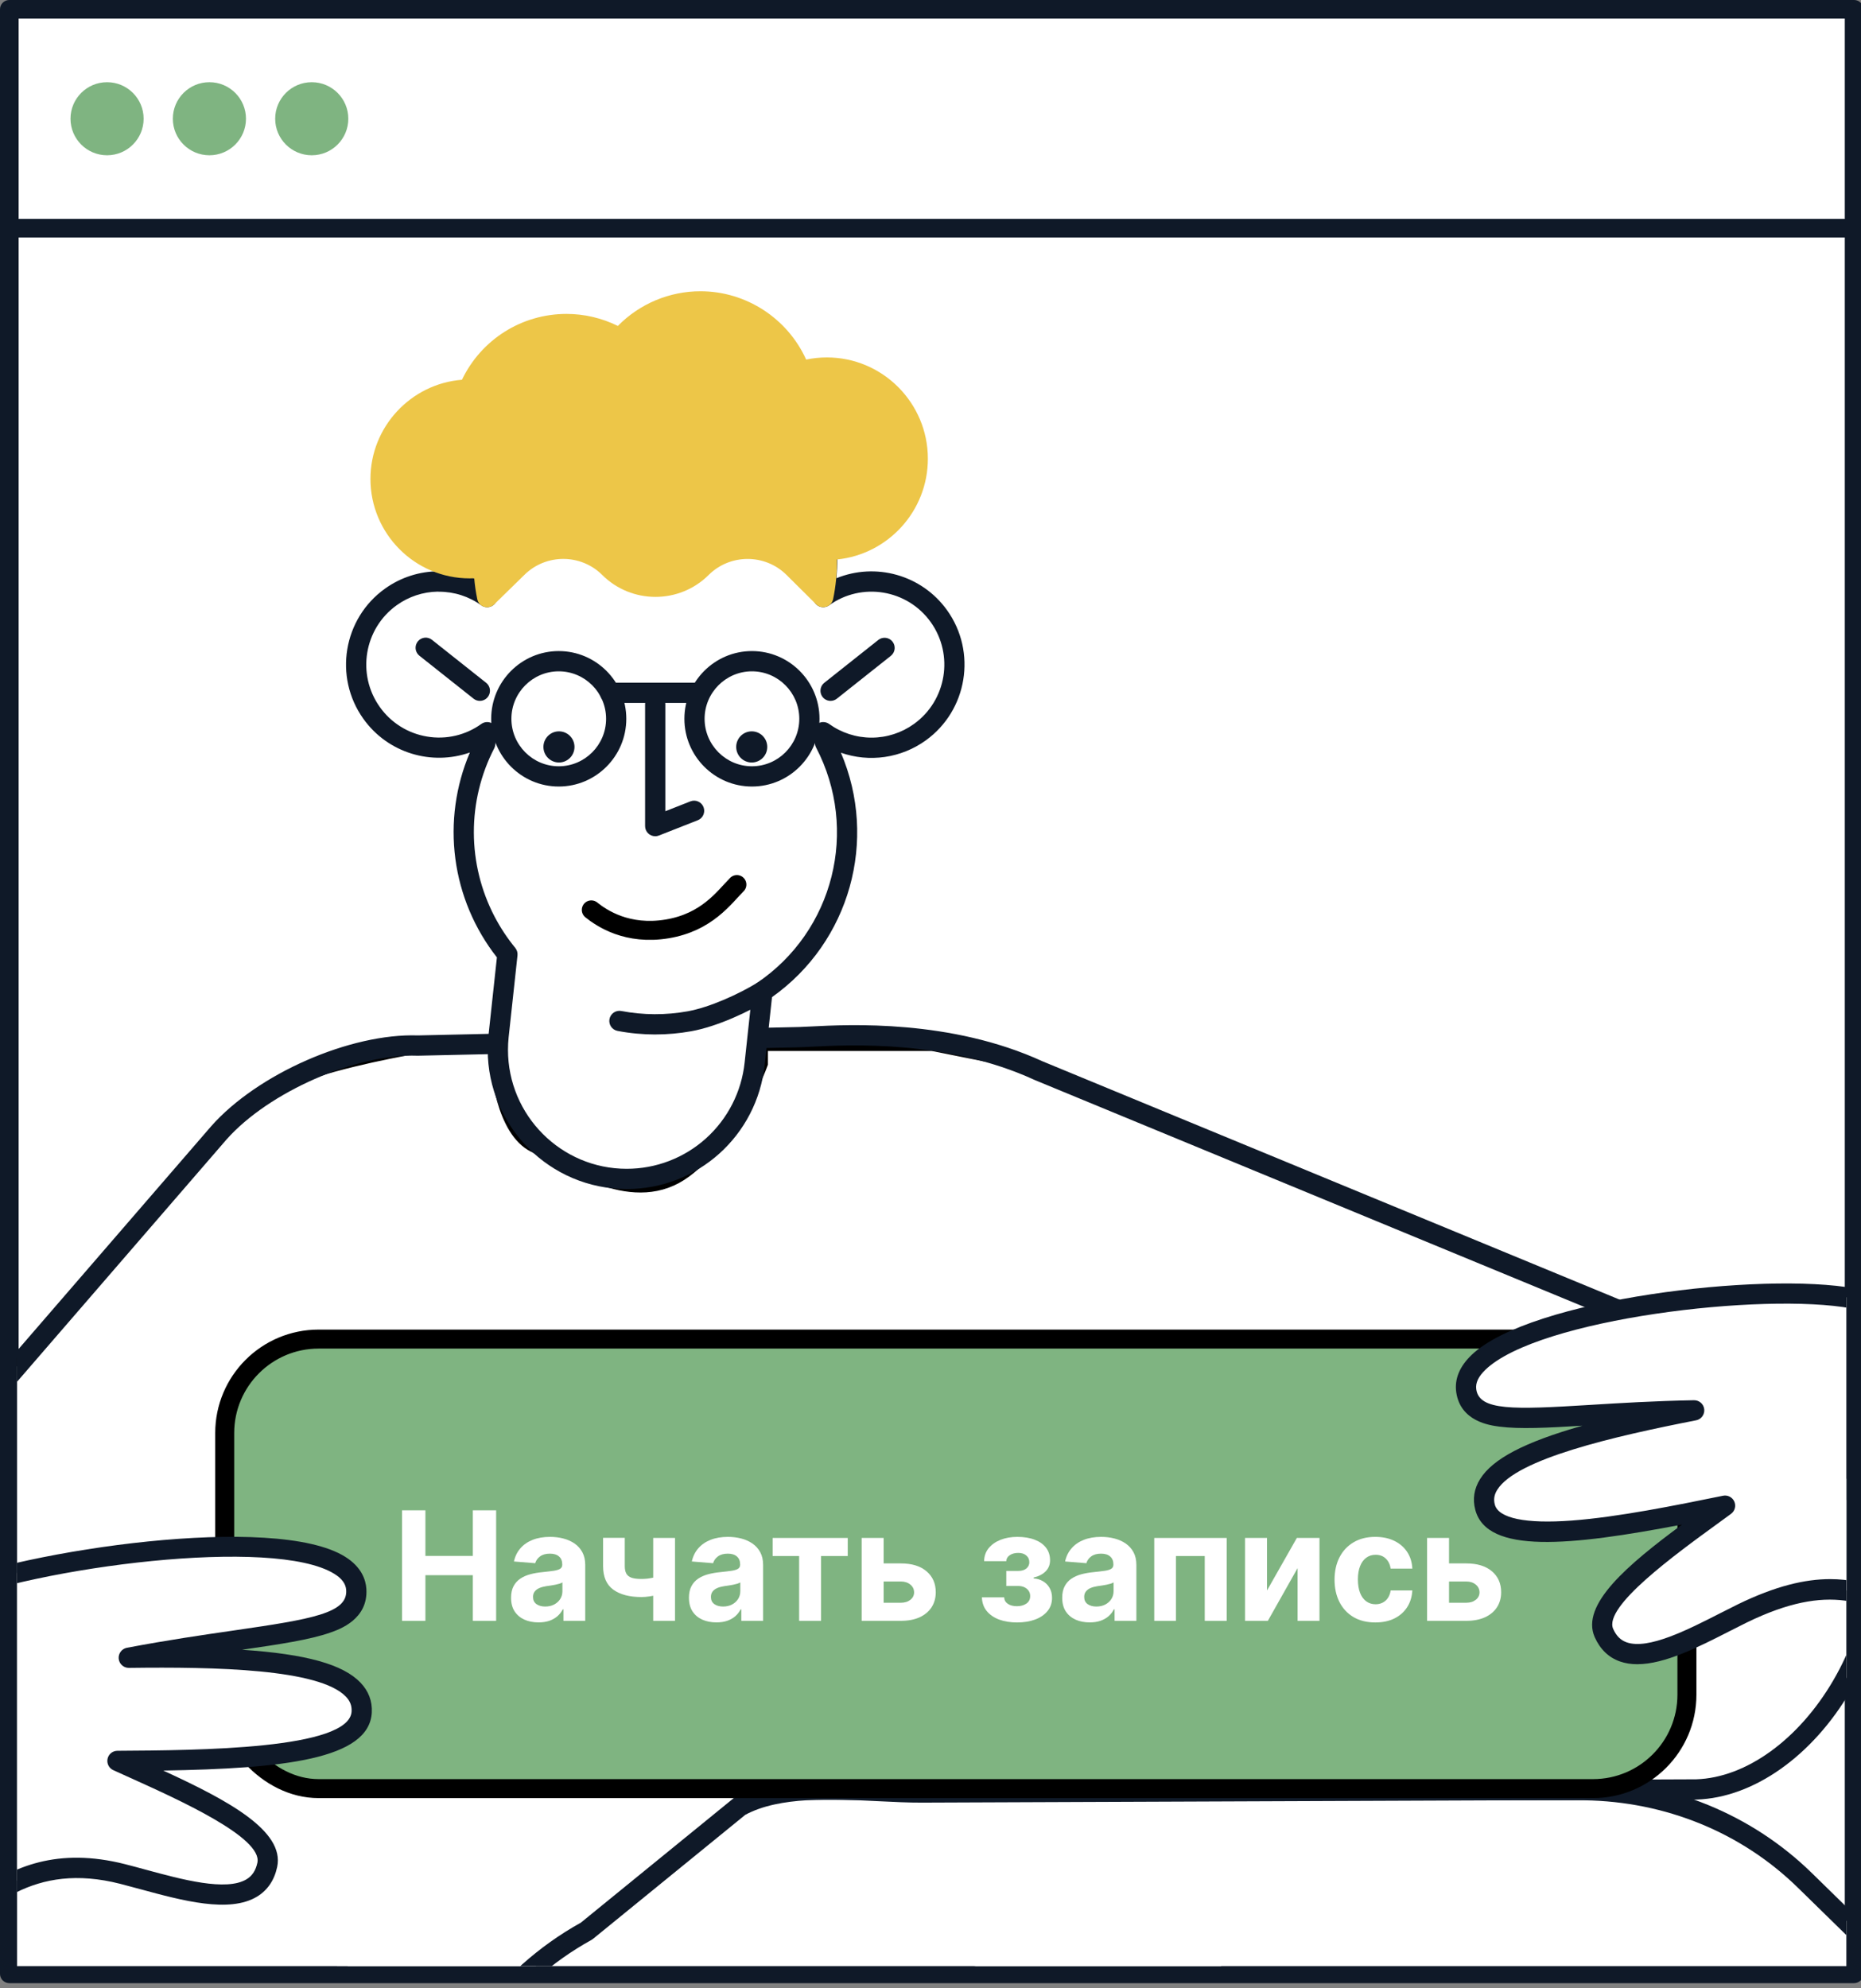 <svg fill="none" height="157" viewBox="0 0 147 157" width="147" xmlns="http://www.w3.org/2000/svg" xmlns:xlink="http://www.w3.org/1999/xlink"><rect x="0" y="0" width="147" height="157" fill="#808080" stroke="none"/><clipPath id="a"><path d="m0 0h147v157h-147z"/></clipPath><clipPath id="b"><path d="m0 0h147.19v156.614h-147.19z"/></clipPath><clipPath id="c"><path d="m1.346 18.848h144.498v136.42h-144.498z"/></clipPath><clipPath id="d"><path d="m0 0h290.699v254.26h-290.699z" transform="matrix(-1 0 0 1 261.699 23)"/></clipPath><g clip-path="url(#a)"><g clip-path="url(#b)"><path d="m146.455 155.88v-155.146h-145.721v155.146z" fill="#fff"/><path d="m146.455 156.614h-145.72c-.195 0-.382-.078-.52-.215-.138-.138-.215-.325-.215-.519v-155.146c0-.195.077-.381.215-.519.138-.138.325-.215.52-.215h145.72c.195 0 .382.077.52.215.138.138.215.324.215.519v155.146c0 .194-.077.381-.215.519-.138.137-.325.215-.52.215zm-144.985-1.468h144.25v-153.678h-144.25z" fill="#0f1928"/><path d="m146.455 18.755h-145.72c-.195 0-.382-.077-.52-.215-.138-.138-.215-.324-.215-.519s.077-.382.215-.519c.138-.138.325-.215.52-.215h145.72c.195 0 .382.077.52.215.138.138.215.325.215.519s-.077.381-.215.519-.325.215-.52.215z" fill="#0f1928"/><g fill="#7fb481"><path d="m8.457 12.262c1.595 0 2.888-1.292 2.888-2.885 0-1.593-1.293-2.885-2.888-2.885-1.595 0-2.888 1.292-2.888 2.885 0 1.593 1.293 2.885 2.888 2.885z"/><path d="m16.541 12.262c1.595 0 2.888-1.292 2.888-2.885 0-1.593-1.293-2.885-2.888-2.885s-2.888 1.292-2.888 2.885c0 1.593 1.293 2.885 2.888 2.885z"/><path d="m24.625 12.262c1.595 0 2.888-1.292 2.888-2.885 0-1.593-1.293-2.885-2.888-2.885-1.595 0-2.888 1.292-2.888 2.885 0 1.593 1.293 2.885 2.888 2.885z"/></g></g><g clip-path="url(#c)"><g clip-path="url(#d)"><path d="m94.266 189.557 18.64 3.228 60.352 60.295 37.18-38.187-67.826-66.351c-.16-.157-.322-.312-.486-.465-4.753-4.425-11.077-6.758-17.563-6.706l-102.059-.056 5.056 17.074-3.459 7.737" fill="#fff"/><path d="m173.257 253.88h.006c.105-.001.21-.023.307-.064.097-.042.185-.102.259-.178l37.179-38.187c.147-.152.229-.356.226-.568-.002-.213-.089-.415-.24-.564l-67.825-66.351c-.165-.161-.332-.321-.501-.478-4.852-4.517-11.291-6.969-18.113-6.92l-102.052-.055c-.124 0-.247.029-.358.085s-.207.137-.282.237c-.074.099-.124.215-.146.338-.022.122-.015.248.02.368l4.972 16.789-3.338 7.466c-.043.096-.067.2-.07.305-.003.105.015.209.052.308.037.098.093.188.166.264.072.077.158.138.254.181s.199.067.304.07c.105.003.209-.015.307-.052.098-.038.188-.094.264-.166s.138-.159.18-.255l3.46-7.736c.078-.175.091-.372.037-.556l-4.752-16.045 100.988.055c6.416-.052 12.469 2.254 17.021 6.492.159.148.316.299.472.451l67.253 65.792-36.058 37.036-59.781-59.724c-.116-.117-.266-.194-.428-.222l-18.64-3.228c-.103-.018-.209-.015-.311.008-.102.023-.199.066-.285.127s-.159.137-.215.226c-.056.089-.094.188-.112.292-.018.103-.015.209.008.312.023.102.066.199.126.285s.137.159.226.216c.089.056.187.094.291.112l18.392 3.184 60.173 60.117c.15.149.353.233.564.233z" fill="#0f1928"/><path d="m20.883 167.04 21.18 5.069-8.095 74.914 53.745-.146 9.037-78.617c.71-6.24 1.863-12.539-2.927-16.541" fill="#fff"/><path d="m59.829 81.978 3.31-.073c2.091-.045 10.935-1.014 18.897 2.644l51.09 21.093c5.724 2.363 10.429 6.68 13.283 12.187l.609 1.176c4.206 8.113-3.897 22.019-13.012 22.31l-61.182.241c-4.382.017-10.555-1.023-14.395 1.093l-12.099 9.853c-3.332 1.836-6.164 4.431-8.423 7.497-3.156 4.282-8.241 7.045-13.964 7.041h-.865l-34.419-.885v.018c-9.553-.245-17.099-8.208-16.855-17.785.071-2.935.888-5.803 2.373-8.333.627-1.214 1.395-2.349 2.288-3.382l40.556-46.9c.087-.103.176-.206.265-.307 3.566-4.028 10.745-7.072 15.726-6.894l6.326-.14" fill="#fff"/><path d="m-11.344 122.998 27.5-32.5c1.167-1.333 4.3-4.3 7.5-5.5 3.2-1.2 8.333-2.167 10.5-2.5h5c0 2.167.6 6.8 3 8 3 1.5 8 5 12 2 3.2-2.4 5.333-6.667 6-8.5v-1.5h13.5l7.5 1.5 53 22-6.417 30.715-59.083 2.688-8.5.597 12.5-.424 3.5-1.076-3.5-4c-4.333-1.334-14.6-4-21-4-6.4 0-19.667 3.666-25.5 5.5" stroke="#000"/><path d="m23.955 167.84c5.739 0 11.193-2.753 14.593-7.366 2.282-3.096 5.029-5.542 8.166-7.271.042-.023.082-.049.119-.08l12.041-9.806c2.715-1.459 6.837-1.255 10.478-1.075 1.231.061 2.392.118 3.473.114l61.182-.241c4.504-.143 9.162-3.438 12.178-8.6 3.024-5.176 3.614-10.878 1.54-14.879l-.609-1.176c-2.944-5.673-7.791-10.12-13.688-12.558l-51.076-21.087c-7.253-3.326-15.293-2.908-18.321-2.751-.378.02-.685.036-.911.041l-3.31.073c-.21.007-.408.097-.552.25s-.222.357-.218.567c.005.21.092.41.242.557.151.146.353.228.563.226l3.31-.073c.238-.005.561-.022.959-.043 2.924-.152 10.688-.556 17.588 2.614l.028.013 51.09 21.093c5.548 2.293 10.11 6.478 12.879 11.815l.61 1.176c1.823 3.518 1.247 8.627-1.502 13.333-2.741 4.691-6.89 7.683-10.828 7.809l-61.16.24c-1.039.005-2.179-.053-3.388-.112-3.88-.193-8.277-.41-11.388 1.304-.042.023-.082.05-.119.08l-12.043 9.808c-3.314 1.839-6.213 4.425-8.617 7.687-3.1 4.207-8.075 6.717-13.31 6.717h-.877l-34.399-.885c-.057-.002-.113.003-.168.013-9.018-.322-16.14-7.895-15.909-16.959.072-2.798.854-5.546 2.263-7.948.007-.012.014-.025.021-.037.599-1.158 1.332-2.241 2.183-3.227l40.556-46.9c.085-.101.172-.201.259-.3 3.334-3.766 10.257-6.799 15.1-6.625.015.001.031.001.046 0l6.326-.14c.212-.005.413-.093.559-.247.146-.153.226-.359.221-.571-.002-.105-.024-.209-.066-.306s-.103-.184-.179-.257-.165-.13-.264-.168c-.098-.038-.203-.056-.307-.053l-6.304.14c-5.348-.18-12.666 3.028-16.328 7.163-.094.106-.186.213-.278.321l-40.55 46.893c-.929 1.076-1.729 2.257-2.384 3.519-1.539 2.631-2.394 5.64-2.472 8.7-.256 10.003 7.654 18.35 17.632 18.606.058.002.115-.003.172-.014l34.247.881h.885z" fill="#0f1928"/><path d="m30.852 134.395c.208 0 .407-.08.557-.224.149-.145.237-.342.244-.55.007-.208-.067-.41-.207-.565-.14-.154-.333-.247-.541-.26l-25.276-1.698c-.211-.014-.42.056-.579.196s-.257.337-.271.549c-.014.212.056.421.196.58.139.16.336.258.548.272l25.276 1.698c.018.001.036.002.054.002z" fill="#0f1928"/><path d="m30.873 47.141c1.109-.794 2.438-1.221 3.8-1.222v.008c1.366-.001 2.698.427 3.808 1.224-.191-.92-.287-1.857-.287-2.796-.055-7.514 5.976-13.65 13.472-13.706s13.616 5.991 13.671 13.505c.007 1.007-.097 2.012-.311 2.996 2.939-2.113 7.031-1.437 9.139 1.51 2.108 2.947 1.433 7.048-1.506 9.162-1.113.8-2.447 1.23-3.816 1.23-1.369 0-2.704-.43-3.816-1.23.059.267.104.56.146.846 3.62 6.922 1.378 15.364-4.946 19.627l-.616 5.71c-.56 5.176-4.919 9.097-10.112 9.097-5.617 0-10.171-4.565-10.171-10.196 0-.367.02-.733.059-1.097l.697-6.445c-.662-.807-1.239-1.68-1.723-2.605-1.131-2.164-1.725-4.569-1.73-7.012-.005-2.443.578-4.851 1.7-7.02.043-.304.09-.608.152-.904-2.942 2.106-7.031 1.423-9.132-1.527-2.102-2.95-1.419-7.048 1.523-9.155z" fill="#fff"/><path d="m46.707 71.856c.833.667 2.85 2.025 6 1.5 3.15-.525 4.5-2.5 5.5-3.5" stroke="#000" stroke-linecap="round" stroke-width="1.5"/><path d="m49.498 93.902c5.612.001 10.301-4.218 10.906-9.811l.577-5.345c6.162-4.365 8.384-12.416 5.442-19.303 1.113.389 2.302.504 3.468.335s2.275-.617 3.232-1.305c3.293-2.367 4.051-6.977 1.69-10.278-2.018-2.822-5.672-3.787-8.747-2.529.05-.504.072-1.01.069-1.517-.058-7.943-6.561-14.357-14.476-14.3-7.924.058-14.322 6.568-14.264 14.512 0.0.438.021.875.06 1.311-.847-.348-1.752-.533-2.667-.545-.038-.006-.077-.009-.116-.009h-.001c-1.529-.002-3.021.478-4.264 1.371-3.296 2.359-4.063 6.967-1.709 10.271 1.942 2.727 5.411 3.727 8.417 2.667-1.126 2.641-1.522 5.537-1.147 8.384.376 2.847 1.51 5.54 3.283 7.796l-.661 6.115c-.042.391-.064.789-.064 1.183 0 6.063 4.921 10.996 10.97 10.996zm15.528-36.88c-.119 0-.237.027-.345.079s-.203.127-.277.22-.128.202-.155.319c-.027.117-.028.238-.002.355.053.241.096.523.136.792.013.089.041.174.083.253 3.402 6.505 1.388 14.498-4.684 18.591-.097.065-.178.151-.238.25-.06.1-.098.212-.11.328l-.616 5.71c-.246 2.304-1.334 4.436-3.055 5.984s-3.952 2.402-6.264 2.399c-5.168 0-9.373-4.215-9.373-9.396 0-.338.018-.675.054-1.01l.697-6.445c.011-.106.002-.213-.029-.315-.03-.102-.081-.197-.148-.28-.627-.765-1.174-1.592-1.632-2.468-1.071-2.05-1.633-4.328-1.638-6.642-.005-2.314.547-4.595 1.609-6.649.042-.081.07-.168.082-.258.038-.286.086-.57.143-.853.033-.158.017-.321-.045-.47s-.167-.275-.301-.363c-.135-.088-.292-.133-.453-.13-.161.003-.316.055-.447.149-.613.442-1.308.757-2.044.928-.736.171-1.498.193-2.242.067-.745-.122-1.459-.392-2.099-.793-.641-.401-1.196-.925-1.633-1.542-1.842-2.586-1.242-6.192 1.337-8.038.944-.678 2.072-1.052 3.233-1.072.035.004.069.007.104.007h.005c1.198-.002 2.366.374 3.338 1.075.131.094.286.145.447.149s.319-.042.453-.13c.135-.088.24-.214.301-.363.062-.149.077-.312.045-.47-.179-.866-.27-1.749-.271-2.633-.052-7.066 5.636-12.853 12.679-12.905l.095-0c7 0 12.72 5.682 12.772 12.711.007.948-.091 1.894-.292 2.82-.034.158-.02.323.041.472.061.15.166.278.301.366.135.089.293.135.455.131.161-.003.318-.055.449-.15 2.577-1.852 6.177-1.258 8.025 1.326 1.848 2.583 1.254 6.192-1.323 8.044-.977.703-2.149 1.081-3.351 1.081-1.202 0-2.374-.378-3.351-1.081-.136-.097-.298-.15-.465-.15z" fill="#0f1928"/><path d="m36.491 29.988c1.524-3.174 4.711-5.197 8.257-5.197 1.407 0 2.794.325 4.056.949.852-.868 1.868-1.557 2.988-2.027 1.12-.47 2.323-.712 3.537-.712 3.607 0 6.876 2.14 8.349 5.395.538-.112 1.086-.169 1.636-.169 4.399 0 7.978 3.588 7.978 7.998 0 4.141-3.155 7.557-7.182 7.959.013 1.052-.089 2.102-.302 3.132-.029.141-.096.271-.193.377s-.221.184-.358.226c-.137.042-.283.045-.423.011s-.267-.106-.369-.207l-2.348-2.33c-1.696-1.674-4.451-1.668-6.139.013-2.318 2.308-6.089 2.308-8.407-0-1.686-1.681-4.438-1.69-6.137-.018l-2.395 2.34c-.102.1-.23.171-.369.205s-.285.03-.422-.012c-.137-.042-.26-.12-.356-.226-.096-.106-.163-.236-.192-.377-.111-.537-.192-1.09-.241-1.652-.121.006-.243.009-.363.009-4.32 0-7.834-3.523-7.834-7.854-0-4.11 3.198-7.518 7.231-7.83z" fill="#edc648"/><g fill="#0f1928"><path d="m37.903 55.35c.166 0.0.328-.052.463-.148.135-.096.237-.232.292-.39.054-.157.059-.327.013-.487-.046-.16-.141-.301-.271-.404l-4.279-3.393c-.082-.066-.176-.114-.277-.143-.101-.029-.207-.038-.311-.025-.104.012-.205.045-.297.096-.092.051-.172.12-.238.203-.065.083-.113.177-.142.279s-.037.207-.025.312c.012.104.045.206.097.297.051.092.12.173.203.238l4.279 3.393c.141.112.315.173.495.173zm27.704 0c.18 0.0.354-.061.495-.173l4.277-3.393c.162-.133.265-.325.287-.533.022-.208-.038-.417-.168-.582-.13-.165-.319-.271-.527-.297-.208-.026-.417.03-.584.158l-4.277 3.393c-.13.103-.225.244-.271.404-.046.16-.042.33.013.487.054.157.156.293.291.389.135.096.297.148.463.148zm-13.852 10.69c.099 0 .197-.018.292-.056l3.09-1.216c.192-.081.345-.234.426-.427.081-.193.084-.409.007-.604-.076-.194-.225-.351-.415-.437s-.406-.094-.602-.022l-1.999.787v-8.47c0-.212-.084-.416-.234-.566-.15-.15-.353-.234-.565-.234-.212 0-.415.084-.565.234s-.234.354-.234.566v9.644c0 .212.084.416.234.566.15.15.353.234.564.234zm7.641-3.926c2.942 0 5.336-2.4 5.336-5.349 0-2.95-2.394-5.349-5.336-5.349-2.942 0-5.336 2.4-5.336 5.349 0 2.95 2.394 5.349 5.336 5.349zm0-9.098c2.062 0 3.74 1.682 3.74 3.749s-1.678 3.749-3.74 3.749c-2.062 0-3.74-1.682-3.74-3.749s1.678-3.749 3.74-3.749zm-15.261 9.098c2.942 0 5.336-2.4 5.336-5.349 0-2.95-2.394-5.349-5.336-5.349s-5.336 2.4-5.336 5.349c0 2.95 2.394 5.349 5.336 5.349zm0-9.098c2.062 0 3.74 1.682 3.74 3.749s-1.678 3.749-3.74 3.749-3.74-1.682-3.74-3.749 1.678-3.749 3.74-3.749z"/><path d="m48.183 55.51h6.675c.212 0 .415-.084.565-.234.15-.15.234-.354.234-.566 0-.212-.084-.416-.234-.566-.15-.15-.353-.234-.565-.234h-6.675c-.212 0-.415.084-.565.234s-.234.354-.234.566c0 .212.084.416.234.566.15.15.353.234.565.234z"/><path d="m44.152 60.216c-.677 0-1.227-.551-1.227-1.23s.549-1.23 1.227-1.23c.678 0 1.227.551 1.227 1.23s-.549 1.23-1.227 1.23z"/><path d="m59.379 60.216c-.678 0-1.227-.551-1.227-1.23s.549-1.23 1.227-1.23c.677 0 1.227.551 1.227 1.23s-.549 1.23-1.227 1.23z"/><path d="m51.763 81.693c.947 0 1.893-.085 2.834-.253 2.1-.378 4.569-1.561 6.044-2.46.09-.055.168-.126.23-.211s.107-.181.132-.283.029-.208.013-.312c-.016-.104-.052-.204-.107-.293-.054-.09-.126-.168-.21-.23-.085-.062-.181-.107-.282-.132-.102-.025-.208-.03-.311-.013-.104.016-.203.052-.293.107-1.466.893-3.735 1.935-5.497 2.252-1.734.312-3.51.304-5.24-.025-.208-.039-.423.006-.598.125-.175.119-.295.304-.335.512-.039.209.006.424.125.6.119.175.303.296.511.336.984.187 1.983.281 2.985.282z"/></g></g><rect fill="#7fb481" height="35.5" rx="7.42" width="115.5" x="17.75" y="105.75"/><rect height="35.5" rx="7.42" stroke="#000" stroke-width="1.5" width="115.5" x="17.75" y="105.75"/><g fill="#fff"><path d="m113.862 123.466h1.956c.867 0 1.543.207 2.029.622.486.412.728.963.728 1.654 0 .448-.109.843-.328 1.184-.218.338-.534.602-.946.793-.412.187-.906.281-1.483.281h-3.093v-6.545h1.734v5.117h1.359c.304 0 .554-.076.75-.23.196-.153.296-.349.299-.588-.003-.253-.103-.459-.299-.618-.196-.162-.446-.242-.75-.242h-1.956z"/><path d="m108.638 128.128c-.671 0-1.248-.142-1.731-.426-.48-.287-.849-.685-1.107-1.193-.256-.509-.384-1.094-.384-1.756 0-.67.129-1.258.388-1.764.261-.509.632-.905 1.112-1.189.48-.287 1.051-.43 1.713-.43.571 0 1.071.103 1.5.311.429.207.769.498 1.019.873s.387.816.413 1.321h-1.713c-.048-.326-.176-.589-.384-.788-.204-.202-.473-.303-.805-.303-.281 0-.527.077-.737.231-.208.15-.37.37-.486.66-.117.29-.175.641-.175 1.053 0 .417.057.772.171 1.065.116.293.279.516.49.669.21.153.456.23.737.23.207 0 .393-.043.558-.128.168-.085.306-.209.414-.371.11-.164.183-.362.217-.592h1.713c-.029.5-.165.941-.409 1.321-.242.378-.575.673-1.002.887-.426.213-.93.319-1.512.319z"/><path d="m100.08 125.605 2.357-4.15h1.789v6.545h-1.73v-4.163l-2.348 4.163h-1.802v-6.545h1.734z"/><path d="m91.174 128v-6.545h5.723v6.545h-1.734v-5.118h-2.276v5.118z"/><path d="m86.078 128.124c-.418 0-.79-.073-1.117-.217-.327-.148-.585-.365-.776-.652-.188-.29-.281-.651-.281-1.083 0-.363.067-.669.2-.916s.315-.446.545-.597c.23-.15.491-.264.784-.341.295-.076.605-.13.929-.161.381-.04.688-.077.92-.111.233-.037.402-.091.507-.162.105-.071.158-.176.158-.316v-.025c0-.27-.085-.479-.256-.626-.168-.148-.406-.222-.716-.222-.327 0-.587.072-.78.217-.193.142-.321.321-.384.537l-1.679-.136c.085-.398.253-.742.503-1.031.25-.293.572-.517.967-.674.398-.159.858-.238 1.381-.238.364 0 .712.042 1.044.127.335.086.632.218.891.397.261.179.467.409.618.69.151.279.226.612.226 1.002v4.414h-1.722v-.907h-.051c-.105.204-.246.385-.422.541-.176.153-.388.274-.635.362-.247.085-.533.128-.857.128zm.52-1.253c.267 0 .503-.053.707-.158.204-.108.365-.252.481-.434s.175-.388.175-.618v-.695c-.057.037-.135.071-.234.102-.097.029-.206.056-.328.081-.122.023-.244.044-.366.064-.122.017-.233.033-.332.047-.213.032-.399.081-.558.149-.159.069-.283.161-.371.277-.088.114-.132.256-.132.427 0 .247.089.436.268.566.182.128.412.192.69.192z"/><path d="m77.559 126.147h1.76c.009.216.105.386.29.511.185.125.423.187.716.187.295 0 .544-.068.746-.204.202-.139.302-.338.302-.597 0-.159-.04-.297-.119-.413-.08-.119-.19-.213-.332-.281-.142-.068-.307-.103-.494-.103h-.942v-1.188h.942c.281 0 .497-.066.648-.196.153-.131.23-.295.23-.491 0-.221-.08-.399-.239-.532-.156-.137-.368-.205-.635-.205-.27 0-.494.061-.673.183-.176.12-.267.276-.273.469h-1.751c.006-.392.124-.731.354-1.018.233-.287.545-.509.938-.665.395-.156.837-.234 1.325-.234.534 0 .994.075 1.381.225.389.148.688.36.895.635.21.276.315.604.315.985 0 .346-.114.636-.341.869s-.545.399-.955.499v.068c.27.017.514.089.733.217.219.128.394.304.524.529.131.221.196.484.196.788 0 .406-.119.754-.358 1.044-.236.29-.562.513-.98.669-.415.153-.891.23-1.428.23-.523 0-.991-.075-1.406-.226-.412-.153-.74-.378-.984-.673-.241-.295-.369-.656-.384-1.082z"/><path d="m69.202 123.466h1.956c.867 0 1.543.207 2.028.622.486.412.729.963.729 1.654 0 .448-.109.843-.328 1.184-.219.338-.534.602-.946.793-.412.187-.906.281-1.483.281h-3.094v-6.545h1.734v5.117h1.359c.304 0 .554-.076.75-.23.196-.153.295-.349.298-.588-.003-.253-.102-.459-.298-.618-.196-.162-.446-.242-.75-.242h-1.956z"/><path d="m61.031 122.882v-1.427h5.932v1.427h-2.109v5.118h-1.73v-5.118z"/><path d="m56.593 128.124c-.418 0-.79-.073-1.117-.217-.327-.148-.585-.365-.775-.652-.188-.29-.281-.651-.281-1.083 0-.363.067-.669.2-.916s.315-.446.545-.597c.23-.15.491-.264.784-.341.295-.076.605-.13.929-.161.381-.04.688-.077.92-.111.233-.037.402-.091.507-.162s.158-.176.158-.316v-.025c0-.27-.085-.479-.256-.626-.168-.148-.406-.222-.716-.222-.327 0-.587.072-.78.217-.193.142-.321.321-.384.537l-1.679-.136c.085-.398.253-.742.503-1.031.25-.293.572-.517.967-.674.398-.159.858-.238 1.381-.238.364 0 .712.042 1.044.127.335.086.632.218.891.397.261.179.467.409.618.69.151.279.226.612.226 1.002v4.414h-1.722v-.907h-.051c-.105.204-.246.385-.422.541-.176.153-.388.274-.635.362-.247.085-.533.128-.857.128zm.52-1.253c.267 0 .503-.053.707-.158.204-.108.365-.252.481-.434s.175-.388.175-.618v-.695c-.057.037-.135.071-.234.102-.097.029-.206.056-.328.081-.122.023-.244.044-.366.064-.122.017-.233.033-.332.047-.213.032-.399.081-.558.149-.159.069-.283.161-.371.277-.088.114-.132.256-.132.427 0 .247.089.436.269.566.182.128.412.192.69.192z"/><path d="m53.319 121.455v6.545h-1.722v-6.545zm-.84 2.872v1.432c-.139.062-.312.122-.52.179-.207.054-.425.098-.652.132s-.44.051-.639.051c-.94 0-1.68-.193-2.22-.58-.54-.389-.81-1.009-.81-1.862v-2.233h1.713v2.233c0 .253.043.453.128.601.088.148.227.254.418.32.193.062.45.093.771.093.298 0 .591-.031.878-.093.287-.063.598-.154.933-.273z"/><path d="m42.542 128.124c-.418 0-.79-.073-1.116-.217-.327-.148-.585-.365-.776-.652-.188-.29-.281-.651-.281-1.083 0-.363.067-.669.2-.916s.315-.446.545-.597c.23-.15.491-.264.784-.341.295-.076.605-.13.929-.161.381-.04.688-.077.92-.111.233-.037.402-.091.507-.162s.158-.176.158-.316v-.025c0-.27-.085-.479-.256-.626-.168-.148-.406-.222-.716-.222-.327 0-.587.072-.78.217-.193.142-.321.321-.384.537l-1.679-.136c.085-.398.253-.742.503-1.031.25-.293.572-.517.967-.674.398-.159.858-.238 1.381-.238.364 0 .712.042 1.044.127.335.086.632.218.891.397.261.179.467.409.618.69.15.279.226.612.226 1.002v4.414h-1.722v-.907h-.051c-.105.204-.246.385-.422.541-.176.153-.388.274-.635.362-.247.085-.533.128-.857.128zm.52-1.253c.267 0 .503-.053.707-.158.205-.108.365-.252.481-.434.117-.182.175-.388.175-.618v-.695c-.057.037-.135.071-.234.102-.097.029-.206.056-.328.081-.122.023-.244.044-.366.064-.122.017-.233.033-.332.047-.213.032-.399.081-.558.149-.159.069-.283.161-.371.277-.088.114-.132.256-.132.427 0 .247.089.436.269.566.182.128.412.192.69.192z"/><path d="m31.758 128v-8.727h1.845v3.601h3.746v-3.601h1.841v8.727h-1.841v-3.605h-3.746v3.605z"/><path d="m-18.403 132.492c-6.751 4.026-8.962 12.777-4.938 19.549.765 1.287 1.728 2.446 2.852 3.433 3.338 3.039 8.816 3.431 12.052 1.017 4.979-3.724 8.611-10.913 18.122-8.498 4.289 1.087 10.546 3.38 11.427-.722.61-2.84-6.598-5.822-11.835-8.208 8.27-.049 19.101-.126 19.293-3.871.192-3.744-7.692-4.417-18.4-4.276 11.72-2.223 18.211-1.774 17.972-5.397-.399-5.97-24.673-2.839-32.768.494-6.184 2.549-9.813 4.261-11.182 4.927z"/></g><path d="m-11.043 158.569c1.123-.282 2.174-.758 3.083-1.436 1.225-.917 2.38-2.044 3.497-3.134 3.507-3.423 7.134-6.962 13.953-5.231.51.13 1.047.276 1.6.426 3.297.897 7.033 1.914 9.219.582.826-.504 1.359-1.29 1.584-2.336.617-2.869-3.957-5.298-8.999-7.615 9.435-.159 16.283-.872 16.473-4.591.046-.897-.256-1.691-.897-2.358-1.368-1.424-4.237-2.251-9.352-2.592 2.985-.432 5.352-.788 6.967-1.354.745-.261 3.012-1.056 2.853-3.463-.047-.705-.376-1.716-1.676-2.528-5.552-3.468-25.247-.526-32.193 2.334-5.986 2.467-9.604 4.158-11.227 4.946-.021.01-.041.021-.061.033l-2.595 1.552c-3.448 2.056-5.89 5.336-6.875 9.235-.985 3.9-.396 7.952 1.66 11.41.808 1.36 1.825 2.584 3.013 3.627 2.685 2.444 6.641 3.328 9.972 2.493zm14.122-11.503c-3.671.92-6.268 3.455-8.656 5.786-1.13 1.102-2.197 2.144-3.338 2.997-2.971 2.217-8.026 1.775-11.037-.967-1.066-.934-1.978-2.031-2.703-3.251-1.837-3.091-2.364-6.712-1.484-10.197s3.062-6.416 6.144-8.254l.001-.001 2.566-1.534c1.622-.787 5.198-2.457 11.107-4.892 7.308-3.009 25.958-5.444 30.741-2.456.59.369.893.786.926 1.274.119 1.811-2.622 2.285-8.835 3.184-2.46.356-5.248.759-8.49 1.374-.196.038-.371.147-.49.308-.119.16-.175.359-.155.558.02.2.114.384.263.517.149.134.343.206.542.204 6.878-.09 15.042.086 17.139 2.269.331.345.475.715.452 1.165-.154 3.004-12.089 3.075-18.501 3.113-.182.001-.358.064-.499.179-.141.116-.239.276-.276.454-.038.178-.014.364.068.527.082.163.217.293.383.369.419.19.851.385 1.29.584 3.934 1.775 10.52 4.746 10.094 6.726-.133.617-.404 1.032-.854 1.306-1.6.976-5.132.014-7.971-.758-.562-.153-1.109-.302-1.627-.433-2.646-.672-4.872-.634-6.801-.151z" fill="#0f1928"/><path d="m154.532 129.347c-5.431-2.526-8.405-6.065-16.895-1.937-3.818 1.868-9.277 5.263-10.939 1.557-1.134-2.546 5.087-6.782 9.566-10.061-7.804 1.588-18.032 3.634-18.958.121-.926-3.514 6.395-5.67 16.519-7.649-11.497.218-17.518 1.891-18.005-1.551-.789-5.703 22.298-8.822 30.576-7.283 4.974.927 10.924 2.186 13.933 2.868 1.108.255 2.199.644 3.215 1.186 5.482 2.86 8.671 9.328 6.546 15.179-3.088 8.325-11.947 9.258-15.558 7.57z" fill="#fff"/><path d="m129.33 131.426c2.179 0 4.849-1.364 7.257-2.593.464-.238.93-.473 1.398-.704 6.589-3.203 9.603-1.566 13.419.507.879.477 1.787.97 2.789 1.436 2.011.94 5.66 1.222 9.281-.267 2.416-.994 5.655-3.145 7.362-7.75 2.187-6.019-.792-12.967-6.926-16.167-1.03-.55-2.178-.974-3.404-1.256-2.723-.617-8.687-1.892-13.965-2.875-7.27-1.352-25.679.819-30.302 5.247-.947.908-1.355 1.895-1.212 2.933.328 2.32 2.648 2.625 3.41 2.725 1.583.208 3.789.096 6.555-.072-4.613 1.308-7.09 2.632-8.077 4.211-.478.764-.607 1.581-.383 2.43.925 3.509 7.468 2.861 16.333 1.165-4.272 3.158-8.043 6.325-6.897 8.898.428.955 1.097 1.598 1.99 1.914.428.15.888.218 1.372.218zm15.232-6.72c-1.995 0-4.324.549-7.275 1.984-.456.223-.933.466-1.425.717-2.525 1.289-5.668 2.893-7.373 2.291-.478-.169-.816-.505-1.064-1.059-.781-1.753 4.858-5.851 8.227-8.299.368-.268.73-.531 1.081-.788.147-.108.253-.263.3-.439.048-.176.033-.364-.04-.531-.074-.167-.202-.304-.364-.387-.162-.084-.347-.11-.526-.074-3.693.752-8.291 1.688-11.958 1.96-3.629.27-5.784-.177-6.069-1.259-.11-.415-.049-.787.192-1.171 1.526-2.441 9.197-4.215 15.708-5.487.196-.038.371-.149.489-.31.119-.161.173-.361.152-.56-.044-.413-.389-.718-.809-.716-3.154.06-5.847.225-8.222.371-6.051.372-8.737.465-8.977-1.235-.07-.504.17-1.012.734-1.552 4.195-4.019 21.958-6.123 28.906-4.832 5.256.98 11.194 2.249 13.903 2.863 1.086.25 2.102.624 3.015 1.111 5.432 2.834 8.082 8.937 6.171 14.199-1.504 4.056-4.349 5.948-6.47 6.82-3.156 1.299-6.36 1.065-8 .298h-.001c-.957-.446-1.844-.927-2.702-1.393-2.42-1.314-4.644-2.522-7.603-2.522z" fill="#0f1928"/></g></g></svg>